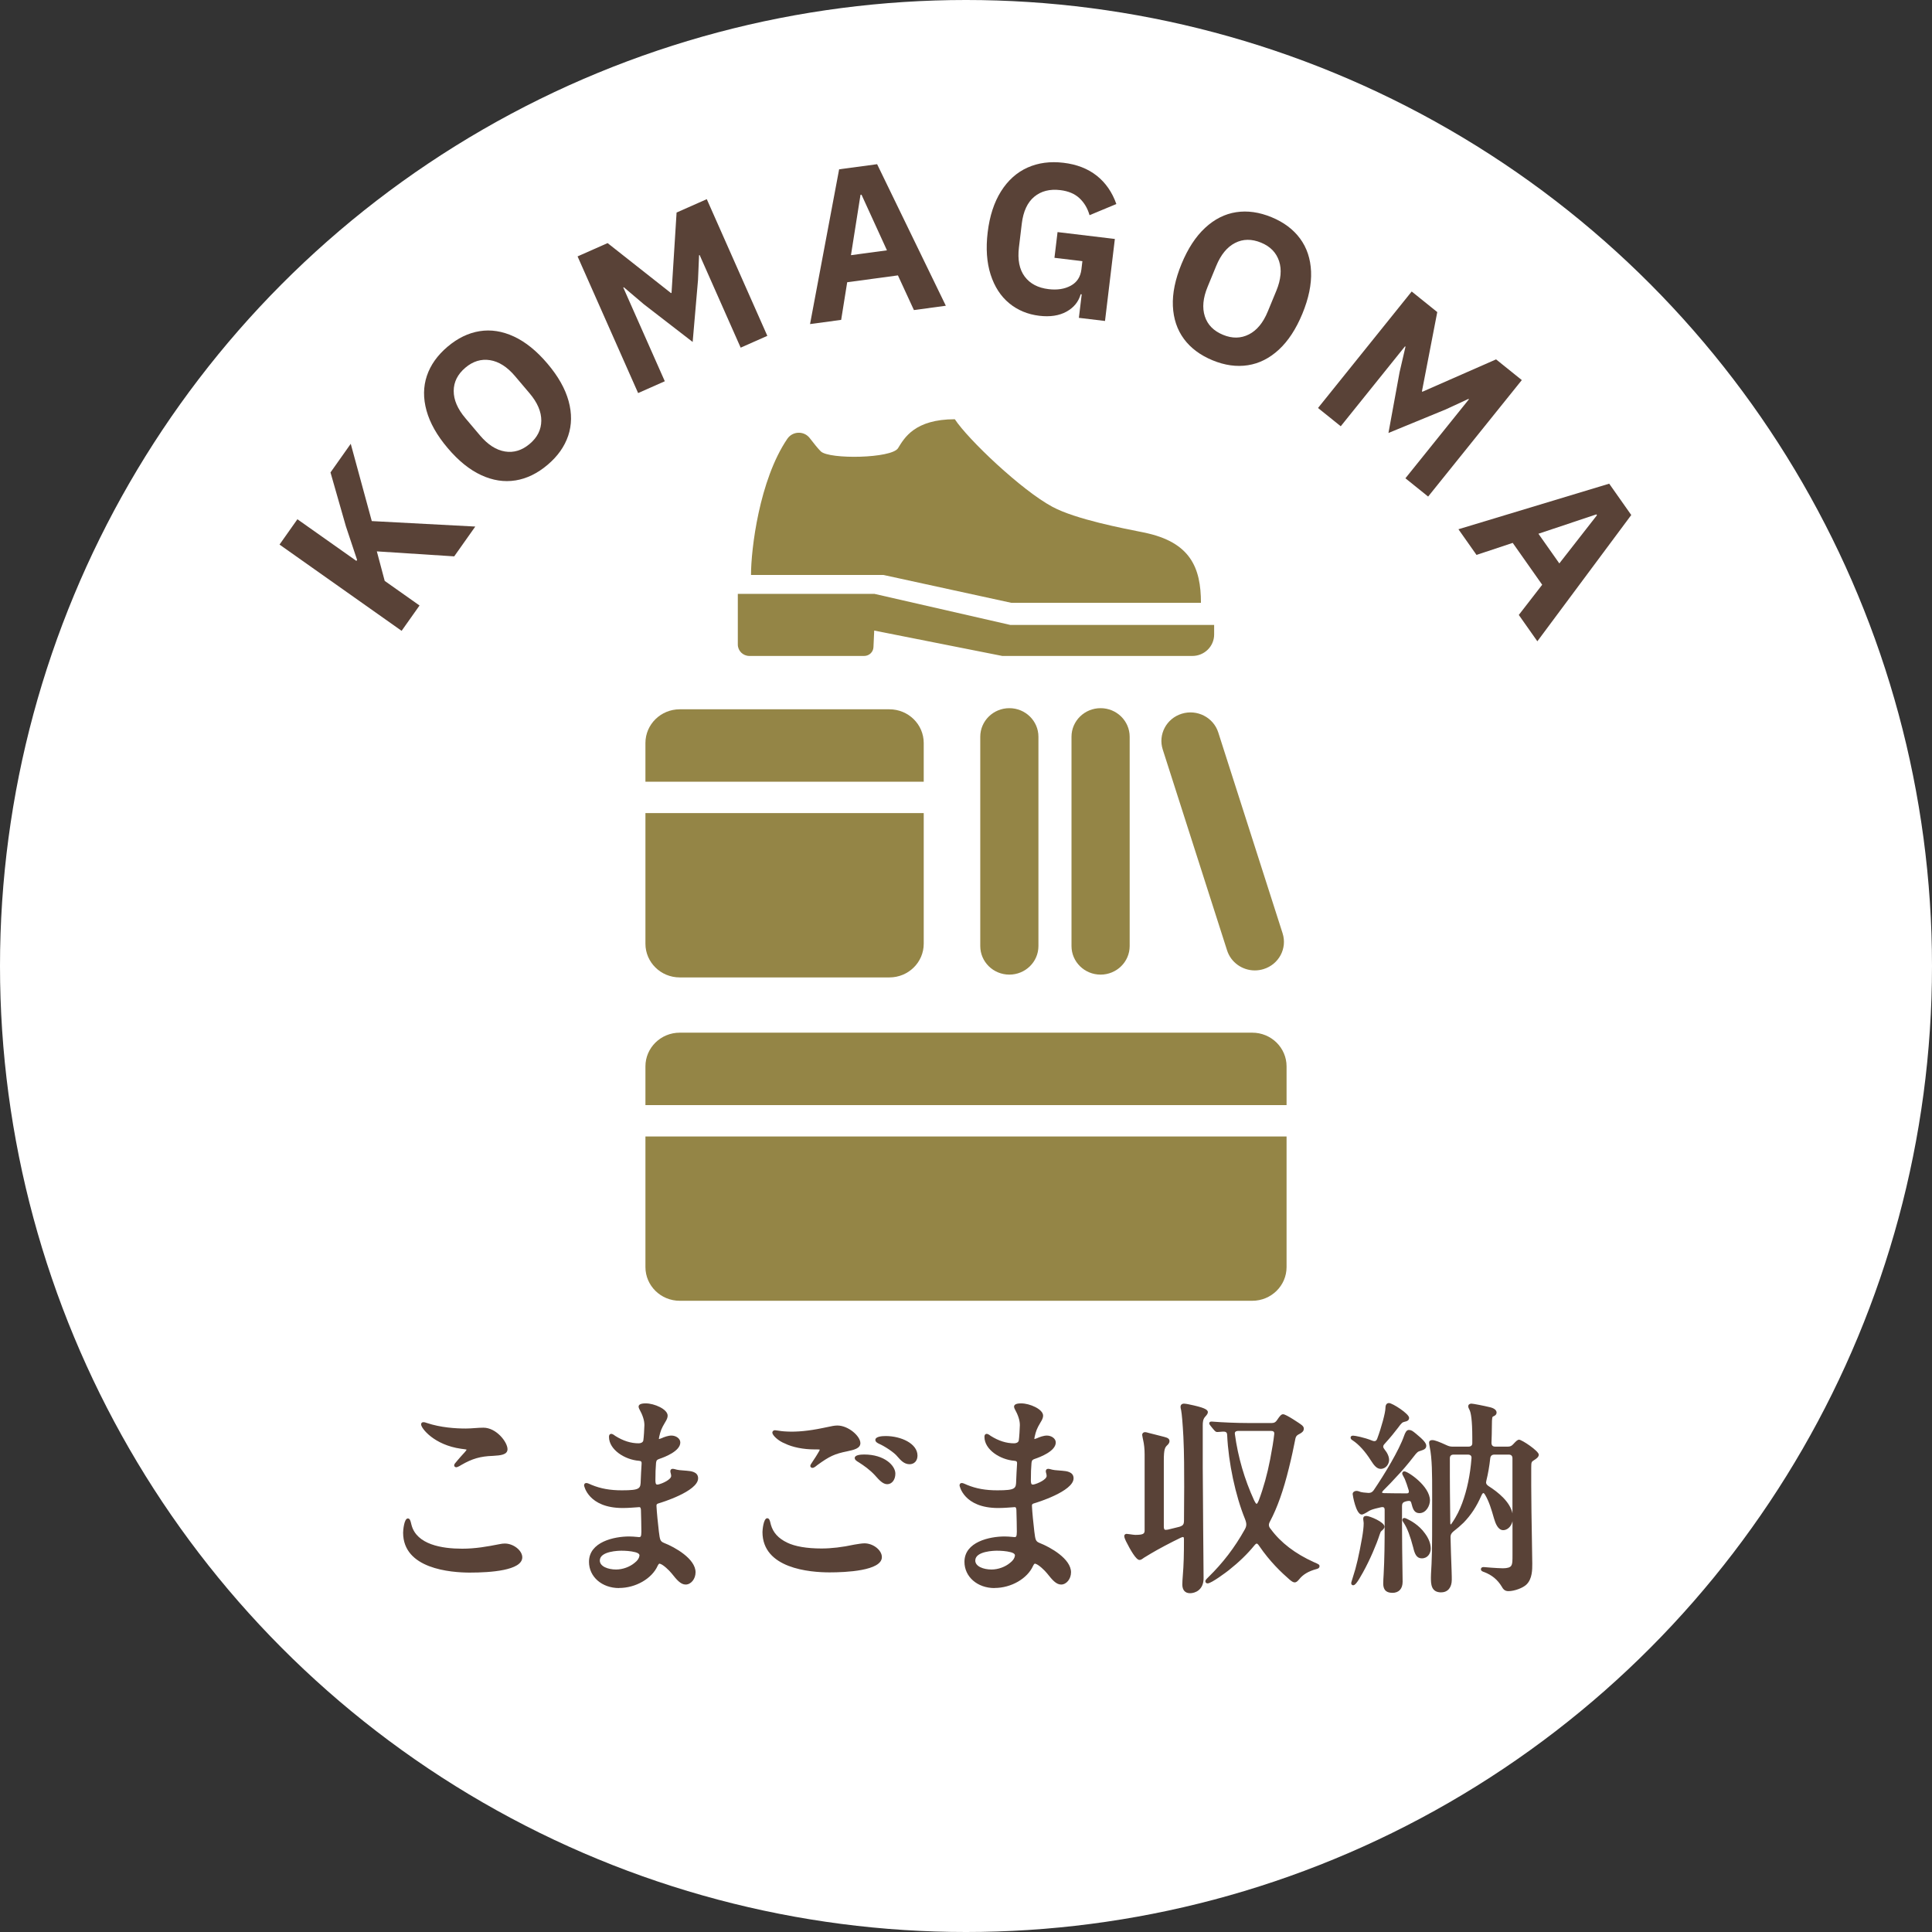 <?xml version="1.0" encoding="UTF-8"?>
<svg id="_レイヤー_1" data-name="レイヤー_1" xmlns="http://www.w3.org/2000/svg" width="114.986" height="114.986" version="1.1" viewBox="0 0 114.986 114.986">
  <rect x="0" y="0" width="114.986" height="114.986" fill="#333333" stroke="none"/>
  <!-- Generator: Adobe Illustrator 29.1.0, SVG Export Plug-In . SVG Version: 2.1.0 Build 142)  -->
  <circle cx="57.493" cy="57.493" r="57.493" fill="#fff"/>
  <g>
    <g>
      <path d="M24.968,36.039l-1.065,1.506-7.266-5.134,1.064-1.507,3.51,2.479.042-.06-.667-2.001-.916-3.204,1.205-1.705,1.252,4.6,6.16.326-1.254,1.774-4.605-.297.468,1.757,2.072,1.464Z" fill="#594237"/>
      <path d="M30.676,28.593c-.672.108-1.352.002-2.04-.316-.688-.318-1.352-.854-1.989-1.607-.639-.753-1.059-1.497-1.262-2.232-.203-.734-.196-1.424.021-2.069s.628-1.224,1.233-1.736c.599-.507,1.234-.815,1.906-.923.673-.108,1.354-.001,2.045.32.691.322,1.355.859,1.993,1.612.639.753,1.058,1.496,1.258,2.227.201.732.192,1.42-.024,2.065-.218.645-.626,1.221-1.225,1.729-.605.513-1.243.823-1.916.931ZM32.216,25.039c.004-.533-.227-1.075-.692-1.625l-.871-1.028c-.465-.549-.961-.866-1.488-.95-.526-.084-1.016.065-1.467.447-.463.392-.694.854-.695,1.385-.002.531.23,1.071.696,1.621l.87,1.028c.466.55.96.868,1.484.954.523.087,1.018-.066,1.48-.458.45-.382.678-.839.683-1.373Z" fill="#594237"/>
      <path d="M39.566,22.691l-1.587.703-3.604-8.134,1.787-.792,3.773,2.975.033-.015.3-4.779,1.797-.796,3.604,8.135-1.587.703-2.443-5.515-.033.015-.063,1.475-.318,3.686-2.905-2.244-1.192-1.012-.033.015,2.473,5.582Z" fill="#594237"/>
      <path d="M50.063,19.038l-1.852.25,1.731-9.211,2.261-.305,4.09,8.425-1.9.257-.952-2.064-3.019.408-.359,2.241ZM51.214,11.595l-.568,3.592,2.142-.289-1.514-3.311-.06.008Z" fill="#594237"/>
      <path d="M60.063,18.047c-.504-.415-.872-.982-1.104-1.703-.231-.72-.29-1.559-.176-2.515.117-.972.382-1.786.794-2.441.413-.655.938-1.126,1.575-1.413.638-.286,1.354-.382,2.149-.286.787.094,1.445.35,1.974.768.528.418.918.98,1.167,1.686l-1.596.664c-.114-.405-.312-.74-.594-1.006-.282-.266-.664-.428-1.146-.486-.626-.075-1.144.056-1.551.395s-.654.873-.742,1.604l-.169,1.41c-.088.731.026,1.309.342,1.734.316.425.791.676,1.426.751.515.062.955-.008,1.321-.208s.575-.522.629-.964l.059-.494-1.663-.199.184-1.531,3.411.409-.586,4.881-1.555-.186.168-1.398-.061-.007c-.127.449-.408.794-.845,1.036-.437.241-.977.323-1.619.246-.69-.083-1.288-.332-1.793-.747Z" fill="#594237"/>
      <path d="M70.463,20.171c-.404-.547-.623-1.2-.657-1.958-.033-.758.139-1.593.515-2.506s.844-1.628,1.403-2.146c.559-.518,1.175-.829,1.848-.932.673-.103,1.375-.004,2.108.298.726.299,1.291.722,1.695,1.27.404.547.623,1.202.655,1.963.031.762-.141,1.599-.517,2.511-.377.913-.844,1.626-1.401,2.14-.558.514-1.173.823-1.845.926-.673.104-1.373.006-2.098-.293-.733-.302-1.303-.727-1.707-1.274ZM74.327,19.905c.476-.241.851-.695,1.125-1.361l.514-1.246c.274-.666.327-1.252.16-1.759-.168-.506-.524-.873-1.07-1.097-.562-.231-1.078-.225-1.55.018-.473.243-.846.698-1.12,1.363l-.513,1.246c-.275.666-.33,1.251-.166,1.756.163.505.525.873,1.087,1.104.546.225,1.057.217,1.533-.025Z" fill="#594237"/>
      <path d="M79.797,25.37l-1.353-1.088,5.575-6.933,1.522,1.225-.912,4.718.028.023,4.384-1.926,1.532,1.232-5.575,6.933-1.353-1.088,3.78-4.701-.028-.023-1.34.62-3.421,1.407.661-3.611.353-1.523-.028-.023-3.826,4.758Z" fill="#594237"/>
      <path d="M87.877,33.027l-1.076-1.528,8.973-2.712,1.313,1.865-5.589,7.515-1.104-1.568,1.392-1.797-1.754-2.491-2.154.715ZM95.011,30.614l-3.449,1.153,1.244,1.766,2.24-2.869-.035-.05Z" fill="#594237"/>
    </g>
    <g>
      <g>
        <path d="M38.414,67.638v7.774c0,1.108.914,2.006,2.042,2.006h34.074c1.128,0,2.042-.898,2.042-2.006v-7.774h-38.158Z" fill="#948546"/>
        <path d="M76.572,65.772v-2.305c0-1.108-.914-2.006-2.042-2.006h-34.074c-1.128,0-2.042.898-2.042,2.006v2.305h38.158Z" fill="#948546"/>
      </g>
      <g>
        <path d="M54.977,46.526v-2.305c0-1.108-.914-2.006-2.042-2.006h-12.479c-1.128,0-2.042.898-2.042,2.006v2.305h16.563Z" fill="#948546"/>
        <path d="M38.414,48.393v7.774c0,1.108.914,2.006,2.042,2.006h12.479c1.128,0,2.042-.898,2.042-2.006v-7.774h-16.563Z" fill="#948546"/>
      </g>
      <path d="M60.073,58.006c-.956,0-1.731-.761-1.731-1.701v-12.456c0-.939.775-1.701,1.731-1.701s1.731.761,1.731,1.701v12.456c0,.939-.775,1.701-1.731,1.701Z" fill="#948546"/>
      <path d="M65.503,58.006c-.956,0-1.731-.761-1.731-1.701v-12.456c0-.939.775-1.701,1.731-1.701s1.731.761,1.731,1.701v12.456c0,.939-.775,1.701-1.731,1.701Z" fill="#948546"/>
      <path d="M74.683,57.756c-.735,0-1.418-.465-1.651-1.191l-3.829-11.955c-.288-.896.219-1.851,1.132-2.132.908-.28,1.883.216,2.171,1.112l3.829,11.955c.288.896-.219,1.851-1.132,2.132-.173.053-.348.079-.52.079Z" fill="#948546"/>
      <g>
        <path d="M46.859,26.115c-1.672,2.462-2.162,6.582-2.162,8.105h7.884l7.62,1.66h11.275c0-2.09-.62-3.629-3.412-4.19-1.228-.247-4.032-.778-5.426-1.525-1.851-.992-5.03-4.022-5.81-5.213-2.378,0-3.003,1.106-3.379,1.721-.375.615-4.092.677-4.596.193-.155-.149-.416-.473-.661-.793-.34-.442-1.019-.419-1.332.042Z" fill="#948546"/>
        <path d="M70.963,39.04h-11.309l-7.624-1.511-.045.99c-.013.291-.258.521-.555.521h-6.827c-.382,0-.691-.304-.691-.679v-3.015h8.137l8.077,1.847h12.135v.572c0,.704-.581,1.275-1.298,1.275Z" fill="#948546"/>
      </g>
    </g>
    <g>
      <g>
        <path d="M24.416,90.783c.319,1.213,1.839,1.469,3.091,1.469.766,0,1.442-.115,2.222-.268.103-.026.23-.038.319-.038.498,0,.958.396.958.741,0,.728-2.044.83-3.015.83-1.507,0-3.92-.357-3.92-2.299,0-.294.102-.766.204-.766.076,0,.102.191.141.332ZM25.386,84.768c.728.243,1.57.332,2.337.332.357,0,.715-.051,1.047-.051.754,0,1.354.843,1.354,1.2,0,.281-.422.294-.805.319-.767.026-1.265.179-1.903.549-.076.051-.217.128-.269.128-.025,0-.038-.013-.038-.038,0-.051.166-.217.357-.447.077-.089.384-.396.384-.472s-.09-.102-.396-.141c-1.558-.217-2.312-1.175-2.312-1.366,0-.051.025-.064.063-.064.039,0,.103.026.18.051Z" fill="#594237"/>
        <path d="M27.991,93.596c-1.202,0-3.999-.231-3.999-2.378,0-.111.053-.846.283-.846.123,0,.159.152.194.299.008.031.015.062.022.091,0,.001.001.001.001.001.306,1.165,1.808,1.41,3.014,1.41.789,0,1.493-.126,2.206-.267.115-.029.253-.04.335-.04.514,0,1.037.414,1.037.82,0,.791-1.938.909-3.094.909ZM24.273,90.559c-.054.104-.123.408-.123.659,0,2.003,2.687,2.22,3.841,2.22,1.419,0,2.936-.197,2.936-.751,0-.292-.414-.662-.879-.662-.078,0-.201.012-.3.037-.725.143-1.438.27-2.241.27-1.809,0-2.904-.527-3.167-1.526-.009-.031-.017-.063-.024-.097-.011-.044-.026-.109-.042-.149ZM27.148,87.325c-.069,0-.117-.049-.117-.118,0-.062.05-.121.207-.301.051-.059.108-.124.169-.196.019-.022.05-.056.086-.095.079-.085.264-.283.28-.337-.027-.015-.246-.042-.328-.052-1.615-.226-2.381-1.225-2.381-1.445-.001-.134.109-.173.3-.104l.047.016h.001c.811.271,1.704.328,2.312.328.179,0,.361-.014.537-.026.177-.013.344-.024.51-.024.771,0,1.434.858,1.434,1.279,0,.342-.437.37-.822.395l-.057.004c-.736.025-1.226.167-1.868.539h0s-.21.139-.309.139ZM25.228,84.8c.065.203.762,1.063,2.237,1.269.279.035.465.059.465.22,0,.07-.068.164-.321.435-.034.038-.063.069-.081.09-.061.072-.119.14-.171.198-.03.034-.062.071-.091.104.035-.019.072-.04.106-.063.673-.39,1.181-.536,1.944-.562l.055-.004c.395-.025.674-.057.674-.236,0-.316-.565-1.121-1.275-1.121-.16,0-.324.012-.498.024-.179.014-.364.026-.549.026-.619,0-1.53-.058-2.361-.336l-.049-.017c-.028-.01-.062-.021-.085-.026Z" fill="#594237"/>
      </g>
      <g>
        <path d="M39.655,84.257c0,.102-.051.217-.141.357-.229.383-.28.537-.357.869-.063.243,0,.294.243.191.166-.076.383-.153.562-.153.204,0,.447.128.447.332,0,.409-.716.741-1.175.894-.141.051-.243.089-.269.306-.025.294-.038.613-.038,1.047,0,.281.076.358.255.332.23-.051.843-.294.843-.587,0-.128-.051-.217-.051-.281,0-.051.025-.064.064-.064.051,0,.127.025.229.051.141.039.396.039.601.064.306.026.6.077.6.37,0,.626-1.763,1.264-2.222,1.392-.205.051-.269.115-.256.281.013.307.09,1.098.141,1.507.063.511.09.626.357.741.523.204,1.826.881,1.826,1.673,0,.37-.255.651-.511.651-.268,0-.498-.294-.766-.626-.153-.191-.512-.536-.716-.6-.115-.051-.179,0-.255.153-.319.715-1.252,1.277-2.223,1.277-.958,0-1.711-.613-1.711-1.481,0-1.124,1.469-1.43,2.312-1.43.217,0,.408.025.574.038.179,0,.23-.089.23-.396,0-.358-.013-.843-.026-1.315-.013-.153-.063-.243-.217-.23-.166.013-.601.051-.945.051-1.877,0-2.222-1.162-2.222-1.264,0-.039.013-.064.051-.064.063,0,.166.051.281.102.651.268,1.264.332,1.839.332,1.175,0,1.188-.153,1.2-.664.013-.319.026-.6.052-.996.013-.179-.077-.243-.23-.255-.843-.064-1.711-.664-1.711-1.341,0-.064.013-.102.051-.102.051,0,.128.051.191.102.485.306.958.46,1.443.46.166,0,.332-.077.357-.243.025-.128.064-.753.064-.919,0-.332-.128-.664-.319-1.009-.013-.026-.025-.064-.025-.089,0-.102.217-.115.357-.115.498,0,1.213.345,1.213.651ZM35.62,92.878c0,.396.498.613,1.047.613.383,0,.83-.141,1.162-.421.166-.128.281-.281.307-.46.025-.166-.115-.255-.307-.306-.294-.077-.639-.09-.843-.09-.485,0-1.366.115-1.366.664Z" fill="#594237"/>
        <path d="M36.845,94.516c-1.021,0-1.79-.671-1.79-1.561,0-1.192,1.503-1.51,2.391-1.51.162,0,.311.014.441.025.048.005.095.009.139.013.088,0,.146,0,.146-.316,0-.355-.013-.841-.026-1.313-.006-.061-.018-.105-.037-.129-.007-.008-.025-.033-.094-.024l-.069.006c-.201.016-.575.045-.883.045-2.057,0-2.301-1.329-2.301-1.343,0-.106.07-.144.13-.144.07,0,.153.037.259.084l.055.025c.545.225,1.103.325,1.807.325,1.106,0,1.109-.113,1.121-.587.013-.321.026-.603.052-.999.009-.12-.03-.161-.158-.172-.843-.063-1.783-.662-1.783-1.42,0-.164.091-.182.13-.182s.106.012.241.12c.47.296.928.442,1.394.442.116,0,.259-.046.279-.176.024-.123.063-.749.063-.907,0-.282-.099-.59-.31-.971-.01-.02-.035-.077-.035-.128,0-.194.317-.194.437-.194.487,0,1.292.341,1.292.73,0,.112-.047.235-.153.4-.226.378-.272.524-.347.844-.029.112-.02.145-.018.148-.001-.003.034.002.152-.048.158-.072.391-.159.593-.159.254,0,.526.165.526.411,0,.519-.94.873-1.229.97-.134.048-.195.07-.215.239-.026.301-.038.622-.038,1.039,0,.161.028.22.051.239.008.007.025.025.114.015.269-.06.774-.3.774-.51,0-.064-.016-.118-.029-.166-.011-.039-.021-.077-.021-.114,0-.09.054-.144.144-.144.047,0,.103.015.172.033l.077.02c.081.022.207.031.34.041.085.006.172.012.251.021.231.02.669.056.669.449,0,.784-2.257,1.463-2.279,1.469-.192.048-.206.09-.198.198.013.299.089,1.089.141,1.504.063.51.084.58.31.677.646.252,1.874.943,1.874,1.746,0,.396-.27.73-.59.73-.301,0-.538-.295-.813-.638l-.014-.018c-.158-.197-.501-.519-.678-.573-.057-.026-.086-.034-.16.112-.342.765-1.307,1.321-2.294,1.321ZM37.446,91.603c-.772,0-2.232.282-2.232,1.352,0,.799.702,1.402,1.632,1.402.912,0,1.837-.529,2.15-1.23.048-.097.145-.291.359-.193.227.069.604.446.745.622l.015.018c.249.311.465.579.689.579.204,0,.432-.235.432-.572,0-.744-1.282-1.406-1.776-1.599-.311-.134-.343-.289-.407-.805-.053-.427-.128-1.21-.141-1.515-.018-.229.107-.309.315-.36.553-.154,2.162-.778,2.162-1.315,0-.207-.193-.264-.527-.291-.079-.01-.163-.016-.245-.021-.142-.01-.275-.02-.37-.046l-.077-.02c-.046-.013-.086-.023-.113-.026.002.017.008.035.014.055.015.055.034.123.034.209,0,.355-.663.612-.905.665-.111.018-.188-.001-.245-.05-.073-.063-.105-.174-.105-.359,0-.422.012-.747.038-1.055.031-.27.179-.322.32-.373.52-.174,1.123-.492,1.123-.82,0-.145-.194-.253-.368-.253-.136,0-.323.052-.528.146-.115.05-.243.089-.324.02-.078-.067-.059-.191-.029-.304.077-.328.128-.491.366-.89.089-.138.13-.237.13-.316,0-.24-.657-.572-1.134-.572-.242,0-.279.042-.28.044.002,0,.009.025.02.048.223.4.327.733.327,1.043,0,.157-.038.795-.065.935-.032.211-.242.307-.436.307-.497,0-.982-.154-1.485-.472-.06-.047-.098-.069-.12-.08-.001.004-.001.008-.001.013,0,.651.865,1.203,1.638,1.262.27.022.313.197.304.341-.025.394-.039.675-.052.993-.015.6-.135.74-1.279.74-.726,0-1.302-.104-1.869-.338l-.058-.025c-.055-.024-.115-.052-.157-.064.052.188.419,1.163,2.135,1.163.302,0,.672-.029.871-.046l.068-.005c.099-.012.176.019.228.081.042.051.065.121.074.222.014.478.026.965.026,1.322,0,.25-.023.475-.31.475-.052-.003-.099-.008-.148-.013-.127-.012-.271-.025-.426-.025ZM39.216,85.65h.002-.002ZM36.667,93.57c-.663,0-1.126-.284-1.126-.692,0-.548.746-.743,1.445-.743.233,0,.572.016.863.092.338.09.385.265.364.395-.026.188-.14.359-.336.511-.323.274-.777.438-1.211.438ZM36.986,92.293c-.132,0-1.287.017-1.287.585,0,.351.487.534.968.534.392,0,.817-.154,1.11-.403.166-.128.259-.266.28-.41.006-.041.021-.146-.249-.218-.274-.072-.599-.088-.822-.088Z" fill="#594237"/>
      </g>
      <g>
        <path d="M45.803,90.771c.166.575.562.894,1.009,1.111.601.294,1.443.358,2.082.358s1.303-.089,1.954-.23c.153-.026.446-.077.6-.077.485,0,.958.383.958.741,0,.728-2.056.83-3.026.83-1.521,0-3.921-.357-3.921-2.324,0-.256.102-.741.204-.741.076,0,.103.179.141.332ZM46.838,85.279c.677.038,1.443-.064,2.12-.204.345-.064.639-.153.881-.153.626,0,1.29.613,1.29.971,0,.255-.37.332-.728.409-.754.153-1.061.294-1.801.83-.064.051-.179.153-.243.153-.025,0-.051-.013-.051-.038,0-.051.191-.306.319-.511.179-.293.242-.383.242-.459,0-.077-.102-.09-.396-.09-.613,0-1.265-.115-1.724-.345-.396-.153-.703-.472-.703-.575,0-.038.038-.064.077-.064.089,0,.319.064.715.077ZM51.435,86.645c1.201,0,1.775.664,1.775,1.06,0,.307-.166.549-.408.549-.23,0-.447-.255-.665-.498-.293-.319-.625-.562-.983-.792-.114-.064-.204-.128-.204-.191,0-.102.345-.128.485-.128ZM54.526,86.633c0,.243-.141.434-.396.434-.281,0-.473-.217-.651-.421-.205-.268-.83-.664-1.137-.792-.077-.038-.166-.089-.166-.153,0-.128.383-.153.536-.153.805,0,1.813.396,1.813,1.085Z" fill="#594237"/>
        <path d="M49.38,93.583c-1.203,0-4-.234-4-2.403,0-.103.056-.82.283-.82.127,0,.162.154.2.317l.018.073c.136.47.442.807.966,1.061.468.229,1.176.35,2.048.35.586,0,1.237-.077,1.938-.228l.051-.009c.167-.028.42-.07.565-.07.523,0,1.037.406,1.037.82,0,.821-2.172.909-3.105.909ZM45.662,90.544c-.055.106-.124.419-.124.636,0,2.026,2.687,2.245,3.842,2.245,1.425,0,2.947-.197,2.947-.751,0-.292-.414-.662-.879-.662-.132,0-.387.043-.539.068l-.048.008c-.707.153-1.37.23-1.967.23-.909,0-1.621-.123-2.117-.365-.567-.275-.9-.644-1.05-1.16,0-.001-.001-.002-.001-.003l-.018-.077c-.012-.05-.029-.125-.047-.169ZM52.802,88.334c-.254,0-.476-.247-.69-.486l-.033-.038c-.312-.339-.664-.584-.968-.778-.143-.08-.24-.156-.24-.258,0-.181.354-.207.564-.207,1.21,0,1.854.661,1.854,1.139,0,.364-.205.629-.487.629ZM51.036,86.783c.013.018.05.052.157.112.315.202.679.454,1.003.808l.034.038c.191.214.389.435.572.435.19,0,.329-.198.329-.471,0-.331-.513-.98-1.696-.98-.178,0-.348.03-.399.059ZM48.357,87.363c-.074,0-.13-.05-.13-.117,0-.052.037-.113.184-.33.05-.073.103-.151.147-.224l.072-.118c.105-.171.158-.257.158-.299-.026-.011-.229-.011-.316-.011-.659,0-1.317-.132-1.759-.353-.393-.151-.747-.489-.747-.646,0-.079.07-.143.156-.143.033,0,.086.008.158.02.122.02.307.049.56.058h.002c.574.031,1.303-.038,2.099-.204.112-.021.218-.043.318-.065.218-.048.406-.089.579-.089.648,0,1.369.626,1.369,1.05,0,.316-.394.401-.774.483-.76.154-1.058.292-1.786.82l-.029.023c-.101.082-.184.145-.261.145ZM46.123,85.281c.013.047.27.337.654.485.429.214,1.06.34,1.695.34.275,0,.475,0,.475.169,0,.087-.046.161-.181.382l-.073.118c-.046.074-.1.154-.15.229-.031.047-.068.102-.1.149.028-.021.057-.044.074-.059l.034-.027c.746-.54,1.071-.69,1.834-.846.333-.071.664-.143.664-.331,0-.312-.623-.892-1.211-.892-.155,0-.336.04-.546.086-.102.022-.208.046-.32.066-.821.17-1.546.241-2.139.206-.262-.009-.452-.039-.578-.06-.061-.01-.104-.018-.133-.018ZM54.131,87.145c-.318,0-.527-.237-.711-.447-.199-.261-.809-.646-1.107-.771-.073-.036-.215-.105-.215-.227,0-.202.386-.232.615-.232.91,0,1.893.445,1.893,1.165,0,.307-.19.513-.475.513ZM52.255,85.708c.005,0,.023.025.123.074.317.133.95.535,1.165.815.166.189.341.39.588.39.233,0,.316-.184.316-.354,0-.657-1.008-1.007-1.734-1.007-.231,0-.433.044-.459.082h.001Z" fill="#594237"/>
      </g>
      <g>
        <path d="M62.001,84.257c0,.102-.051.217-.141.357-.229.383-.28.537-.357.869-.063.243,0,.294.243.191.166-.076.383-.153.562-.153.204,0,.447.128.447.332,0,.409-.716.741-1.175.894-.141.051-.243.089-.269.306-.025.294-.038.613-.038,1.047,0,.281.076.358.255.332.23-.051.843-.294.843-.587,0-.128-.051-.217-.051-.281,0-.051.025-.064.064-.064.051,0,.127.025.229.051.141.039.396.039.601.064.306.026.6.077.6.37,0,.626-1.763,1.264-2.222,1.392-.205.051-.269.115-.256.281.013.307.09,1.098.141,1.507.063.511.09.626.357.741.523.204,1.826.881,1.826,1.673,0,.37-.255.651-.511.651-.268,0-.498-.294-.766-.626-.153-.191-.512-.536-.716-.6-.115-.051-.179,0-.255.153-.319.715-1.252,1.277-2.223,1.277-.958,0-1.711-.613-1.711-1.481,0-1.124,1.469-1.43,2.312-1.43.217,0,.408.025.574.038.179,0,.23-.089.23-.396,0-.358-.013-.843-.026-1.315-.013-.153-.063-.243-.217-.23-.166.013-.601.051-.945.051-1.877,0-2.222-1.162-2.222-1.264,0-.039.013-.064.051-.064.063,0,.166.051.281.102.651.268,1.264.332,1.839.332,1.175,0,1.188-.153,1.2-.664.013-.319.026-.6.052-.996.013-.179-.077-.243-.23-.255-.843-.064-1.711-.664-1.711-1.341,0-.064.013-.102.051-.102.051,0,.128.051.191.102.485.306.958.46,1.443.46.166,0,.332-.077.357-.243.025-.128.064-.753.064-.919,0-.332-.128-.664-.319-1.009-.013-.026-.025-.064-.025-.089,0-.102.217-.115.357-.115.498,0,1.213.345,1.213.651ZM57.966,92.878c0,.396.498.613,1.047.613.383,0,.83-.141,1.162-.421.166-.128.281-.281.307-.46.025-.166-.115-.255-.307-.306-.294-.077-.639-.09-.843-.09-.485,0-1.366.115-1.366.664Z" fill="#594237"/>
        <path d="M59.191,94.516c-1.021,0-1.79-.671-1.79-1.561,0-1.192,1.503-1.51,2.391-1.51.162,0,.311.014.441.025.048.005.095.009.139.013.088,0,.146,0,.146-.316,0-.355-.013-.841-.026-1.313-.006-.061-.018-.105-.037-.129-.007-.008-.025-.033-.094-.024l-.069.006c-.201.016-.575.045-.883.045-2.057,0-2.301-1.329-2.301-1.343,0-.106.07-.144.13-.144.07,0,.153.037.259.084l.055.025c.545.225,1.103.325,1.807.325,1.106,0,1.109-.113,1.121-.587.013-.321.026-.603.052-.999.009-.12-.03-.161-.158-.172-.843-.063-1.783-.662-1.783-1.42,0-.164.091-.182.13-.182s.106.012.241.12c.47.296.928.442,1.394.442.116,0,.259-.046.279-.176.024-.123.063-.749.063-.907,0-.282-.099-.59-.31-.971-.01-.02-.035-.077-.035-.128,0-.194.317-.194.437-.194.487,0,1.292.341,1.292.73,0,.112-.047.235-.153.4-.226.378-.272.524-.347.844-.029.112-.02.145-.018.148-.001-.003.034.002.152-.048.158-.072.391-.159.593-.159.254,0,.526.165.526.411,0,.519-.94.873-1.229.97-.134.048-.195.07-.215.239-.026.301-.038.622-.038,1.039,0,.161.028.22.051.239.008.007.026.025.114.015.269-.06.774-.3.774-.51,0-.064-.016-.118-.029-.166-.011-.039-.021-.077-.021-.114,0-.09.054-.144.144-.144.047,0,.103.015.172.033l.077.02c.081.022.207.031.34.041.085.006.172.012.251.021.231.02.669.056.669.449,0,.784-2.257,1.463-2.279,1.469-.192.048-.206.09-.198.198.013.299.089,1.089.141,1.504.063.51.084.58.31.677.646.252,1.874.943,1.874,1.746,0,.396-.27.73-.59.73-.301,0-.538-.295-.813-.638l-.014-.018c-.158-.197-.501-.519-.678-.573-.058-.026-.087-.034-.16.112-.342.765-1.307,1.321-2.294,1.321ZM59.792,91.603c-.772,0-2.232.282-2.232,1.352,0,.799.702,1.402,1.632,1.402.912,0,1.837-.529,2.15-1.23.047-.097.146-.291.359-.193.227.069.604.446.745.622l.015.018c.249.311.465.579.689.579.204,0,.432-.235.432-.572,0-.744-1.282-1.406-1.776-1.599-.311-.134-.343-.289-.407-.805-.053-.427-.128-1.21-.141-1.515-.018-.229.107-.309.315-.36.553-.154,2.162-.778,2.162-1.315,0-.207-.193-.264-.527-.291-.079-.01-.163-.016-.245-.021-.142-.01-.275-.02-.37-.046l-.077-.02c-.046-.013-.086-.023-.113-.026.002.017.008.035.014.055.015.055.034.123.034.209,0,.355-.663.612-.905.665-.109.018-.188-.001-.245-.05-.073-.063-.105-.174-.105-.359,0-.422.012-.747.038-1.055.031-.27.179-.322.32-.373.52-.174,1.123-.492,1.123-.82,0-.145-.194-.253-.368-.253-.136,0-.323.052-.528.146-.115.05-.242.089-.324.02-.078-.067-.059-.191-.029-.304.077-.328.128-.491.366-.89.089-.138.13-.237.13-.316,0-.24-.657-.572-1.134-.572-.242,0-.279.042-.28.044.002,0,.009.025.02.048.223.4.327.733.327,1.043,0,.157-.038.795-.065.935-.032.211-.242.307-.436.307-.497,0-.982-.154-1.485-.472-.06-.047-.098-.069-.12-.08-.001.004-.001.008-.001.013,0,.651.865,1.203,1.638,1.262.27.022.313.197.304.341-.025.394-.039.675-.052.993-.015.6-.135.74-1.279.74-.726,0-1.302-.104-1.869-.338l-.058-.025c-.055-.024-.115-.052-.157-.064.052.188.419,1.163,2.135,1.163.302,0,.672-.029.871-.046l.068-.005c.1-.012.176.019.228.081.042.051.065.121.074.222.014.478.026.965.026,1.322,0,.25-.023.475-.31.475-.052-.003-.099-.008-.148-.013-.127-.012-.271-.025-.426-.025ZM61.562,85.65h.002-.002ZM59.012,93.57c-.663,0-1.126-.284-1.126-.692,0-.548.746-.743,1.445-.743.233,0,.572.016.863.092.338.09.385.265.364.395-.026.188-.14.359-.336.511-.323.274-.777.438-1.211.438ZM59.332,92.293c-.132,0-1.287.017-1.287.585,0,.351.487.534.968.534.392,0,.817-.154,1.11-.403.166-.128.259-.266.28-.41.006-.041.021-.146-.249-.218-.274-.072-.599-.088-.822-.088Z" fill="#594237"/>
      </g>
      <g>
        <path d="M70.447,94.306c0-.121.013-.34.024-.461.061-.728.073-1.334.073-2.22,0-.182-.061-.291-.291-.182-.68.327-1.359.691-1.808.958l-.4.243c-.134.097-.17.121-.23.121-.182,0-.643-.898-.728-1.068-.049-.097-.098-.218-.098-.279,0-.024.024-.049.061-.049.061,0,.4.061.51.061.437,0,.643-.049.643-.34v-4.513c0-.303-.023-.606-.097-.922-.024-.121-.049-.23-.049-.255,0-.061.049-.085.098-.085.036,0,.121.024.206.049.23.061.595.146.909.23.231.061.255.109.255.182,0,.036-.023.097-.085.157-.182.17-.254.279-.254,1.007v3.906c0,.279.121.315.339.267.268-.061.498-.121.691-.17.255-.085.328-.182.328-.461l.012-1.99c0-.874,0-2.026-.048-2.984-.037-.704-.085-1.334-.134-1.589-.024-.097-.036-.158-.036-.194,0-.073.048-.109.133-.109.037,0,.121.012.243.037.291.061,1.092.218,1.092.388,0,.061-.037.109-.146.23-.146.158-.158.376-.158.558v2.511c0,.898.024,2.693.024,3.591,0,.97.024,2.026.024,2.996,0,.619-.425.813-.729.813-.303,0-.376-.23-.376-.437ZM71.818,94.112c0-.024.013-.048.158-.194.885-.861,1.589-1.795,2.171-2.839.146-.255.134-.425.024-.704-.57-1.395-.982-3.348-1.056-4.961-.012-.267-.157-.315-.473-.279-.121.012-.183.012-.206.012-.037,0-.062-.024-.109-.073l-.121-.146c-.085-.109-.122-.146-.134-.17s-.024-.036-.024-.049c0-.024.024-.024.036-.024h.061c.57.049,1.48.085,2.136.085h1.419c.158,0,.279-.061.376-.218.17-.255.23-.303.291-.303.122,0,.74.4.982.57.158.109.17.158.17.206,0,.097-.048.158-.206.243-.121.061-.242.121-.291.328-.061.279-.157.837-.388,1.759-.268,1.092-.619,2.22-1.116,3.154-.121.218-.098.376.061.558.643.874,1.564,1.517,2.584,1.978.278.121.291.133.291.17,0,.049-.036.073-.134.097-.533.146-.849.364-1.067.643-.097.109-.134.146-.206.146-.061,0-.158-.073-.243-.146-.461-.4-1.152-1.043-1.795-1.989-.146-.219-.255-.23-.412-.037-.425.522-.935,1.007-1.517,1.468-.255.206-1.043.764-1.201.764-.048,0-.061-.024-.061-.049ZM74.997,89.321c.315-.837.533-1.698.679-2.451.109-.57.194-1.067.243-1.504.024-.17-.073-.279-.255-.279h-2.002c-.182.012-.278.122-.242.291.194,1.431.606,2.766,1.152,3.955.157.34.291.34.425-.012Z" fill="#594237"/>
        <path d="M70.823,94.822c-.289,0-.455-.188-.455-.516,0-.125.013-.348.024-.469.062-.737.073-1.347.073-2.213,0-.111-.025-.136-.033-.141-.018-.01-.065-.007-.145.03-.635.306-1.325.672-1.801.955l-.4.242c-.132.096-.183.133-.271.133-.201,0-.545-.604-.799-1.111-.024-.049-.105-.217-.105-.314,0-.07.062-.128.14-.128.03,0,.093.009.202.024.111.017.251.037.308.037.479,0,.563-.068.563-.261v-4.513c0-.339-.03-.626-.095-.904l-.02-.093c-.023-.113-.031-.155-.031-.18,0-.097.072-.164.177-.164.045,0,.116.02.228.052.094.024.211.054.339.085.182.045.385.095.569.146.208.054.313.108.313.258,0,.067-.04.146-.108.214-.153.144-.23.215-.23.951v3.905c0,.098.017.162.048.187.029.024.094.023.195.004.188-.043.358-.086.511-.125l.178-.045c.22-.073.269-.142.269-.384l.012-1.989c0-.854,0-2.024-.048-2.98-.041-.778-.09-1.354-.133-1.579-.026-.104-.037-.165-.037-.208,0-.091.056-.188.212-.188.062,0,.188.023.259.037l.04.009c.823.17,1.115.29,1.115.458,0,.093-.054.157-.165.283-.128.138-.139.333-.139.505v2.511c0,.449.007,1.122.013,1.796.006.673.012,1.346.012,1.795,0,.485.007.991.013,1.498s.012,1.014.012,1.499c0,.704-.508.892-.808.892ZM70.409,91.32c.041,0,.077.01.108.03.106.067.106.223.106.274,0,.871-.012,1.483-.073,2.228-.012.118-.024.333-.024.454,0,.357.224.357.297.357.3,0,.649-.192.649-.733,0-.485-.007-.991-.013-1.498s-.012-1.014-.012-1.499c0-.448-.007-1.121-.013-1.794-.006-.674-.012-1.348-.012-1.797v-2.511c0-.217.021-.441.179-.611.094-.105.125-.146.125-.177-.021-.036-.178-.135-.989-.303l-.04-.008c-.127-.025-.2-.035-.227-.035-.054,0-.054.014-.054.03,0,.04.025.141.034.174.062.322.111,1.144.136,1.605.048.96.048,2.132.048,2.988l-.012,1.989c0,.31-.093.439-.382.536l-.184.047c-.153.038-.325.082-.516.125-.106.023-.237.04-.329-.034-.073-.059-.106-.157-.106-.311v-3.905c0-.739.072-.872.278-1.065.049-.048.061-.089.061-.1,0-.025,0-.054-.196-.104-.185-.05-.386-.1-.566-.145-.129-.032-.247-.062-.343-.086-.064-.02-.16-.047-.186-.047-.012,0-.019.004-.02.004.003.021.015.078.029.149l.02.092c.066.288.098.586.098.938v4.513c0,.388-.327.419-.722.419-.068,0-.208-.021-.331-.038-.054-.008-.119-.018-.155-.021.012.046.04.123.085.211.275.552.565,1.002.659,1.024.029,0,.052-.013.181-.106l.406-.246c.48-.286,1.176-.654,1.814-.962.072-.034.135-.052.189-.052ZM71.879,94.24c-.097,0-.14-.064-.14-.128,0-.059.026-.096.182-.25.86-.839,1.565-1.761,2.157-2.822.124-.216.128-.358.02-.635-.57-1.396-.986-3.354-1.061-4.987-.004-.086-.022-.142-.058-.172-.051-.043-.148-.052-.327-.031-.131.013-.205.012-.215.012-.07,0-.112-.042-.165-.096l-.127-.151c-.038-.05-.066-.083-.087-.108-.029-.035-.046-.055-.057-.076-.004-.008-.007-.014-.01-.019-.01-.015-.022-.036-.022-.065,0-.038.024-.104.115-.104h.061c.57.048,1.485.085,2.136.085h1.419c.139,0,.23-.055.309-.181.179-.269.256-.341.358-.341.187,0,1.02.578,1.028.584.151.104.203.173.203.271,0,.149-.095.229-.248.312-.118.059-.21.105-.251.276-.015.066-.031.151-.052.254-.064.322-.162.809-.336,1.506-.324,1.323-.692,2.361-1.123,3.172-.104.186-.09.308.05.469.589.799,1.447,1.455,2.557,1.957.286.124.338.146.338.242,0,.125-.126.157-.193.174-.47.128-.796.323-1.024.614-.095.107-.155.176-.269.176-.072,0-.163-.051-.295-.164-.469-.407-1.165-1.058-1.809-2.005-.075-.112-.121-.138-.146-.139h-.002c-.023,0-.066.02-.138.107-.416.511-.916.995-1.529,1.48-.098.079-1.028.781-1.25.781ZM72.804,85.045c.106,0,.205.019.277.08.07.061.107.153.113.285.073,1.617.485,3.555,1.05,4.936.111.285.138.482-.028.772-.599,1.074-1.313,2.009-2.185,2.856-.034.034-.06.06-.079.081.229-.104.795-.492,1.077-.721.604-.479,1.097-.955,1.505-1.456.058-.072.147-.167.261-.167.003,0,.006,0,.009.001.12.005.207.114.271.208.633.932,1.319,1.572,1.78,1.974.144.123.189.126.191.126.034,0,.052-.011.146-.119.248-.315.601-.528,1.106-.666.024-.007.042-.012.054-.017-.053-.027-.155-.072-.222-.101-1.137-.514-2.017-1.188-2.616-2.004-.181-.206-.201-.4-.066-.644.425-.798.787-1.823,1.108-3.134.174-.694.271-1.179.334-1.499.021-.104.038-.189.054-.258.058-.245.21-.321.333-.383.15-.08.162-.122.162-.171,0-.018,0-.048-.136-.141-.349-.245-.85-.549-.938-.557-.029,0-.105.09-.224.268-.105.173-.247.254-.442.254h-1.419c-.639,0-1.531-.034-2.102-.081q.001,0,.001.001c.021.025.05.06.089.109l.12.145c.017.017.04.041.049.044.021,0,.081,0,.197-.012.057-.007.114-.012.169-.012ZM74.791,89.665c-.135,0-.226-.159-.291-.299-.583-1.271-.973-2.609-1.159-3.978-.021-.096-.004-.187.049-.256.057-.074.148-.117.268-.125h2.007c.114,0,.207.036.268.106.059.067.081.158.065.264-.043.391-.118.856-.243,1.507-.173.891-.402,1.719-.683,2.464h0c-.055.145-.136.312-.274.316h-.006ZM73.662,85.166c-.066.005-.118.026-.146.063-.024.031-.031.076-.019.132.185,1.359.569,2.682,1.146,3.938.094.202.146.206.147.206h0s.052-.007.131-.214h0c.277-.735.505-1.556.675-2.437.124-.646.199-1.108.242-1.498.007-.043.006-.1-.028-.14-.037-.043-.101-.052-.147-.052h-2.002ZM74.997,89.32h.002-.002Z" fill="#594237"/>
      </g>
      <g>
        <path d="M81.652,86.87c-.328-.521-.716-.958-1.104-1.213-.061-.036-.085-.061-.085-.097,0-.024.024-.036.073-.036.085,0,.631.097,1.104.291.182.073.328.036.4-.158.255-.679.497-1.577.497-1.856,0-.121.024-.218.134-.218.182,0,1.116.631,1.116.8,0,.085-.049.122-.206.158-.158.037-.219.085-.438.388-.23.303-.448.57-.8.958-.134.146-.122.279,0,.425.157.194.254.4.254.582,0,.194-.157.449-.424.449-.17,0-.315-.146-.521-.473ZM80.499,94.221c0-.036.049-.17.109-.376.219-.643.4-1.541.534-2.305.061-.34.097-.667.097-.861,0-.036,0-.073-.012-.158-.013-.085-.013-.109-.013-.133,0-.061.013-.085.109-.085.194,0,.995.364.995.558,0,.061-.061.121-.134.182-.085.073-.097.109-.157.291-.183.57-.583,1.504-.983,2.22-.206.376-.412.716-.509.716-.024,0-.037-.012-.037-.049ZM82.404,94.233c0-.109.012-.34.024-.51.048-.898.061-1.747.061-3.045v-.825c0-.17-.098-.267-.291-.23-.279.061-.449.109-.522.133-.157.049-.278.121-.388.194-.098.061-.206.109-.243.109-.242,0-.461-1.031-.461-1.14,0-.073.085-.109.146-.109.049,0,.146.024.23.061.073.024.255.049.485.061.17,0,.279-.061.376-.194.716-1.055,1.529-2.426,1.82-3.263.061-.17.121-.291.206-.291.121,0,.182.049.376.206.327.267.582.51.582.655,0,.121-.085.158-.267.218-.194.061-.23.073-.474.388-.327.425-.667.825-.994,1.165-.23.255-.474.51-.812.849-.146.158-.098.279.108.279.607.012.971.012,1.371.012.146,0,.219-.109.182-.267-.097-.315-.169-.534-.242-.704-.061-.121-.097-.17-.121-.23-.013-.024-.024-.049-.024-.061,0-.024.012-.049.049-.049.157,0,1.443.849,1.443,1.65,0,.291-.206.679-.546.679-.183,0-.291-.097-.376-.437-.061-.267-.121-.352-.474-.255-.182.049-.267.158-.267.34v1.031c0,1.48.036,3.154.036,3.482,0,.412-.218.582-.533.582-.376,0-.461-.206-.461-.485ZM84.187,92.086c-.17-.655-.353-1.152-.559-1.468-.061-.097-.085-.121-.085-.158,0-.024.013-.036.037-.036.023,0,.061.012.133.049.315.146.74.425,1.031.837.206.279.328.558.328.861,0,.243-.146.497-.449.497-.23,0-.34-.157-.437-.582ZM85.242,93.882c0-.182.024-.51.037-.801.048-.873.036-3.032.036-4.27,0-1.019,0-2.014-.146-2.705-.024-.121-.036-.218-.036-.243,0-.061.048-.073.121-.073.146,0,.51.158.825.303.133.061.242.085.376.085h.934c.194,0,.315-.097.315-.291v-.303c0-.813-.049-1.456-.17-1.698-.049-.085-.072-.158-.072-.182,0-.061.048-.085.108-.085.085,0,.716.121,1.116.219.183.049.304.134.304.23,0,.085-.061.121-.146.158-.109.049-.134.109-.134.619,0,.34-.012.691-.024,1.019,0,.206.109.315.304.315h.752c.157,0,.267-.048.376-.17.146-.158.23-.243.291-.243.145,0,1.092.655,1.092.813,0,.085-.097.17-.255.267-.17.109-.194.158-.194.497v1.104c0,1.407.062,4.064.062,4.622,0,.4-.013.873-.315,1.177-.194.194-.691.376-1.02.376-.157,0-.242-.061-.327-.219-.243-.4-.559-.704-1.092-.91-.109-.036-.146-.061-.146-.097,0-.036.036-.048.085-.048l.448.036c.158.012.559.036.691.036.268,0,.485-.049.57-.194.085-.146.085-.267.085-.752v-5.677c0-.194-.109-.303-.303-.303h-.85c-.182,0-.303.097-.327.291-.049.449-.122.885-.23,1.322-.049.17,0,.291.157.4.765.485,1.42,1.128,1.42,1.808,0,.437-.279.679-.498.679-.218,0-.363-.267-.473-.643-.17-.594-.304-1.019-.521-1.395-.109-.206-.255-.267-.389.049-.267.606-.595,1.116-1.031,1.565-.157.157-.4.364-.618.534-.121.109-.183.218-.183.376.013.655.037,1.298.062,1.953.012.364.012.473.012.594,0,.364-.17.667-.546.667-.497,0-.534-.364-.534-.813ZM87.656,86.809c.024-.206-.097-.315-.291-.315h-.849c-.194,0-.304.109-.304.303v1.092c0,.825.013,1.65.024,2.766,0,.158.121.219.219.073.352-.51.497-.861.643-1.237.315-.861.485-1.747.558-2.681Z" fill="#594237"/>
        <path d="M82.865,94.798c-.484,0-.54-.322-.54-.564,0-.116.013-.354.024-.516.051-.946.061-1.831.061-3.039v-.824c0-.043-.008-.102-.046-.133-.039-.032-.103-.029-.151-.02-.295.063-.457.112-.513.13-.154.048-.271.121-.368.186-.01.006-.199.122-.287.122-.344,0-.54-1.159-.54-1.22,0-.116.116-.188.225-.188.063,0,.172.027.263.068.051.016.218.04.457.054.137,0,.224-.046.308-.162.646-.951,1.508-2.374,1.81-3.243.06-.167.136-.344.281-.344.149,0,.225.061.426.225.435.354.611.562.611.716,0,.188-.155.239-.32.294-.185.058-.208.064-.437.361-.335.435-.681.84-.999,1.171-.238.264-.482.519-.814.85-.06.066-.063.106-.06.115.006.011.04.029.112.029.608.013.979.013,1.371.013.028,0,.067-.006.09-.035.023-.028.028-.077.015-.135-.088-.286-.163-.516-.238-.69-.025-.051-.048-.091-.066-.124-.023-.041-.041-.073-.055-.108-.019-.034-.03-.062-.03-.09,0-.075.053-.128.128-.128.205,0,1.522.876,1.522,1.729,0,.311-.223.759-.625.759-.272,0-.379-.198-.453-.496-.026-.115-.051-.191-.095-.218-.044-.025-.132-.02-.281.02-.147.04-.208.116-.208.264v1.031c0,1.005.017,2.086.027,2.802.006.331.009.574.009.68,0,.42-.223.661-.612.661ZM82.274,89.537c.094,0,.154.031.191.062.067.056.103.144.103.255v.824c0,1.211-.01,2.098-.061,3.049-.014.184-.024.405-.024.506,0,.251.064.406.382.406.301,0,.454-.169.454-.503,0-.104-.004-.348-.009-.677-.011-.717-.027-1.798-.027-2.805v-1.031c0-.219.109-.358.325-.416.2-.056.316-.056.404-.003.102.062.138.185.167.316.087.347.187.375.299.375.289,0,.467-.35.467-.601,0-.688-1.016-1.413-1.306-1.548.011.022.022.043.037.067.02.035.043.077.072.136.08.185.156.419.247.715.026.112.011.208-.043.275-.049.062-.125.095-.215.095-.394,0-.765,0-1.373-.013-.175,0-.235-.078-.255-.124-.021-.048-.038-.149.09-.288.332-.332.574-.585.812-.849.316-.329.658-.729.99-1.16.251-.325.299-.348.513-.415.189-.062.211-.085.211-.143,0-.064-.096-.221-.553-.593-.192-.156-.236-.189-.326-.189-.008,0-.05.012-.131.238-.307.884-1.178,2.32-1.83,3.282-.114.159-.25.229-.441.229-.231-.013-.425-.037-.51-.064-.089-.038-.175-.058-.206-.058-.033,0-.066.02-.066.03,0,.167.242,1.062.382,1.062.019-.003.104-.037.201-.098.112-.074.241-.151.406-.203.058-.018.226-.068.529-.134.034-.007.064-.01.093-.01ZM85.776,94.773c-.613,0-.613-.516-.613-.892,0-.117.01-.29.02-.474.006-.109.013-.223.018-.331.04-.737.038-2.414.036-3.638v-.629c0-1.031,0-2.006-.145-2.688-.023-.118-.037-.224-.037-.259,0-.069.034-.152.2-.152.129,0,.386.093.858.311.121.056.221.078.343.078h.934c.236,0,.236-.159.236-.212v-.304c0-1.106-.088-1.515-.162-1.663-.048-.083-.08-.17-.08-.217,0-.099.075-.164.188-.164.099,0,.745.126,1.135.221.232.061.364.173.364.308,0,.147-.126.201-.193.23-.057.025-.086.038-.086.546,0,.344-.012.694-.024,1.021,0,.158.071.233.225.233h.752c.135,0,.224-.041.317-.144.173-.188.258-.269.35-.269.162,0,1.171.671,1.171.892,0,.137-.141.241-.293.334-.135.088-.156.101-.156.43v1.104c0,.862.023,2.173.041,3.227.012.649.021,1.18.021,1.396,0,.355,0,.894-.339,1.231-.209.21-.722.4-1.075.4-.185,0-.296-.072-.397-.26-.256-.422-.58-.692-1.05-.874-.081-.026-.196-.064-.196-.171,0-.021.008-.128.164-.128l.455.037c.17.013.561.036.685.036.272,0,.441-.053.502-.155.074-.127.074-.239.074-.712v-1.93c-.079.332-.323.528-.552.528-.31,0-.462-.399-.549-.699-.156-.548-.294-.997-.514-1.377-.056-.105-.101-.133-.119-.133h-.001c-.006,0-.058.007-.127.172-.28.638-.613,1.143-1.048,1.59-.147.147-.382.35-.626.54-.108.098-.152.187-.152.313.013.629.035,1.234.059,1.877l.003.073c.012.366.012.476.012.598,0,.46-.239.746-.625.746ZM85.255,85.869c-.039,0-.05.005-.052.006.01.004.021.095.045.215.146.699.146,1.681.146,2.721l.001.628c.002,1.227.004,2.906-.037,3.646-.005.108-.011.223-.017.332-.011.182-.021.352-.021.465,0,.507.066.733.455.733.433,0,.467-.45.467-.588,0-.12,0-.229-.012-.592l-.003-.073c-.024-.643-.047-1.25-.059-1.881,0-.172.064-.307.209-.437.243-.191.472-.388.615-.53.419-.433.742-.923,1.015-1.542.074-.175.161-.263.266-.267h.008c.096,0,.183.071.258.214.228.394.368.852.527,1.41.113.388.246.585.396.585.176,0,.419-.209.419-.6,0-.751-.867-1.413-1.384-1.74-.189-.132-.249-.287-.19-.489.103-.412.177-.841.228-1.31.029-.23.177-.361.406-.361h.85c.235,0,.382.146.382.382v5.678c0,.495,0,.628-.096.792-.092.157-.301.233-.639.233-.134,0-.53-.023-.697-.036l-.304-.025c.479.196.813.482,1.081.924.076.139.136.181.26.181.308,0,.785-.176.964-.354.27-.271.292-.684.292-1.12,0-.216-.01-.744-.021-1.394-.019-1.054-.041-2.364-.041-3.229v-1.104c0-.357.032-.437.23-.563.19-.116.219-.176.219-.2-.043-.137-.876-.718-1.015-.733-.036.007-.163.144-.23.217-.124.137-.254.195-.435.195h-.752c-.24,0-.383-.147-.383-.395.013-.329.024-.678.024-1.019,0-.495.017-.618.181-.691.092-.039.099-.059.099-.085,0-.045-.084-.111-.245-.153-.407-.1-1.024-.217-1.096-.217-.023,0-.031.006-.031.006.004.01.021.066.063.142.121.242.181.825.181,1.738v.304c0,.232-.147.37-.395.37h-.934c-.145,0-.268-.027-.409-.092-.159-.073-.643-.297-.792-.297ZM88.942,86.573c-.148,0-.229.072-.248.222-.052.474-.128.91-.232,1.332-.04.138-.004.226.125.315.592.375,1.287.948,1.429,1.626v-3.271c0-.15-.073-.224-.224-.224h-.85ZM80.536,94.349c-.054,0-.116-.033-.116-.127,0-.033.013-.077.052-.199.017-.056.038-.122.061-.199.179-.525.357-1.297.532-2.297.059-.33.096-.654.096-.848,0-.033,0-.067-.012-.146-.014-.092-.013-.118-.013-.145,0-.146.101-.164.188-.164.186,0,1.074.359,1.074.638,0,.096-.078.173-.162.243-.067.058-.073.075-.132.252-.174.544-.57,1.485-.99,2.236-.346.632-.474.756-.578.756ZM80.499,94.222l.079.005v-.003l-.079-.002h.078-.078ZM81.295,90.384c0,.033.001.059.011.126.013.092.013.13.013.169,0,.202-.037.537-.098.875-.177,1.008-.357,1.788-.537,2.317-.022.075-.043.143-.061.199-.005.015-.01.03-.015.045.064-.083.178-.253.367-.6.415-.742.806-1.671.978-2.206.062-.185.079-.239.181-.327.093-.076.106-.108.106-.121-.015-.128-.729-.479-.916-.479-.013,0-.022.001-.029.002ZM84.624,92.748c-.306,0-.423-.246-.514-.644-.176-.675-.354-1.147-.548-1.443l-.04-.062c-.036-.055-.058-.088-.058-.139,0-.068.048-.115.116-.115.04,0,.087.016.168.056.2.093.708.363,1.061.862.23.312.343.609.343.907,0,.287-.182.577-.528.577ZM83.673,90.541l.022.035c.202.31.388.797.568,1.49v.002c.101.44.2.521.359.521.254,0,.37-.218.37-.419,0-.267-.1-.525-.312-.814-.332-.469-.811-.724-1.001-.812-.002-.001-.005-.003-.007-.004ZM86.339,90.89c-.016,0-.031-.002-.046-.007-.083-.025-.135-.112-.135-.228l-.009-.798c-.009-.736-.016-1.353-.016-1.969v-1.092c0-.235.146-.382.383-.382h.849c.126,0,.228.039.293.114.045.05.094.14.077.288-.077.994-.261,1.878-.562,2.7-.155.4-.301.747-.651,1.255-.051.076-.117.117-.183.117ZM86.516,86.573c-.151,0-.225.073-.225.224v1.092c0,.615.008,1.231.016,1.968l.009.798c0,.051.017.074.022.077h0c.004,0,.024-.009.052-.048.341-.495.483-.832.634-1.222.296-.808.477-1.678.553-2.658v-.004c.009-.072-.004-.128-.037-.165-.045-.051-.12-.062-.175-.062h-.849ZM82.173,87.422c-.223,0-.391-.194-.589-.51h0c-.331-.526-.715-.949-1.081-1.188-.057-.034-.12-.079-.12-.164,0-.02.007-.115.152-.115.104,0,.657.102,1.134.297.08.033.146.036.194.017.043-.02.077-.062.102-.128.253-.675.492-1.563.492-1.829,0-.245.115-.297.213-.297.2,0,1.195.638,1.195.879,0,.16-.132.204-.268.235-.131.03-.179.064-.391.357-.214.281-.432.553-.806.966-.101.109-.1.198.002.32.179.22.272.438.272.633,0,.222-.175.527-.503.527ZM81.719,86.828c.197.313.324.436.454.436.222,0,.345-.219.345-.369,0-.156-.084-.345-.236-.532-.152-.182-.152-.359.003-.528.369-.408.585-.677.795-.953.226-.312.298-.375.483-.417.145-.033.145-.056.145-.081-.034-.13-.878-.72-1.037-.721-.021,0-.055,0-.055.139,0,.285-.239,1.184-.502,1.885-.04.107-.103.181-.187.217-.087.039-.195.035-.317-.015-.377-.153-.8-.245-.985-.274.375.257.762.686,1.095,1.215h0Z" fill="#594237"/>
      </g>
    </g>
  </g>
</svg>